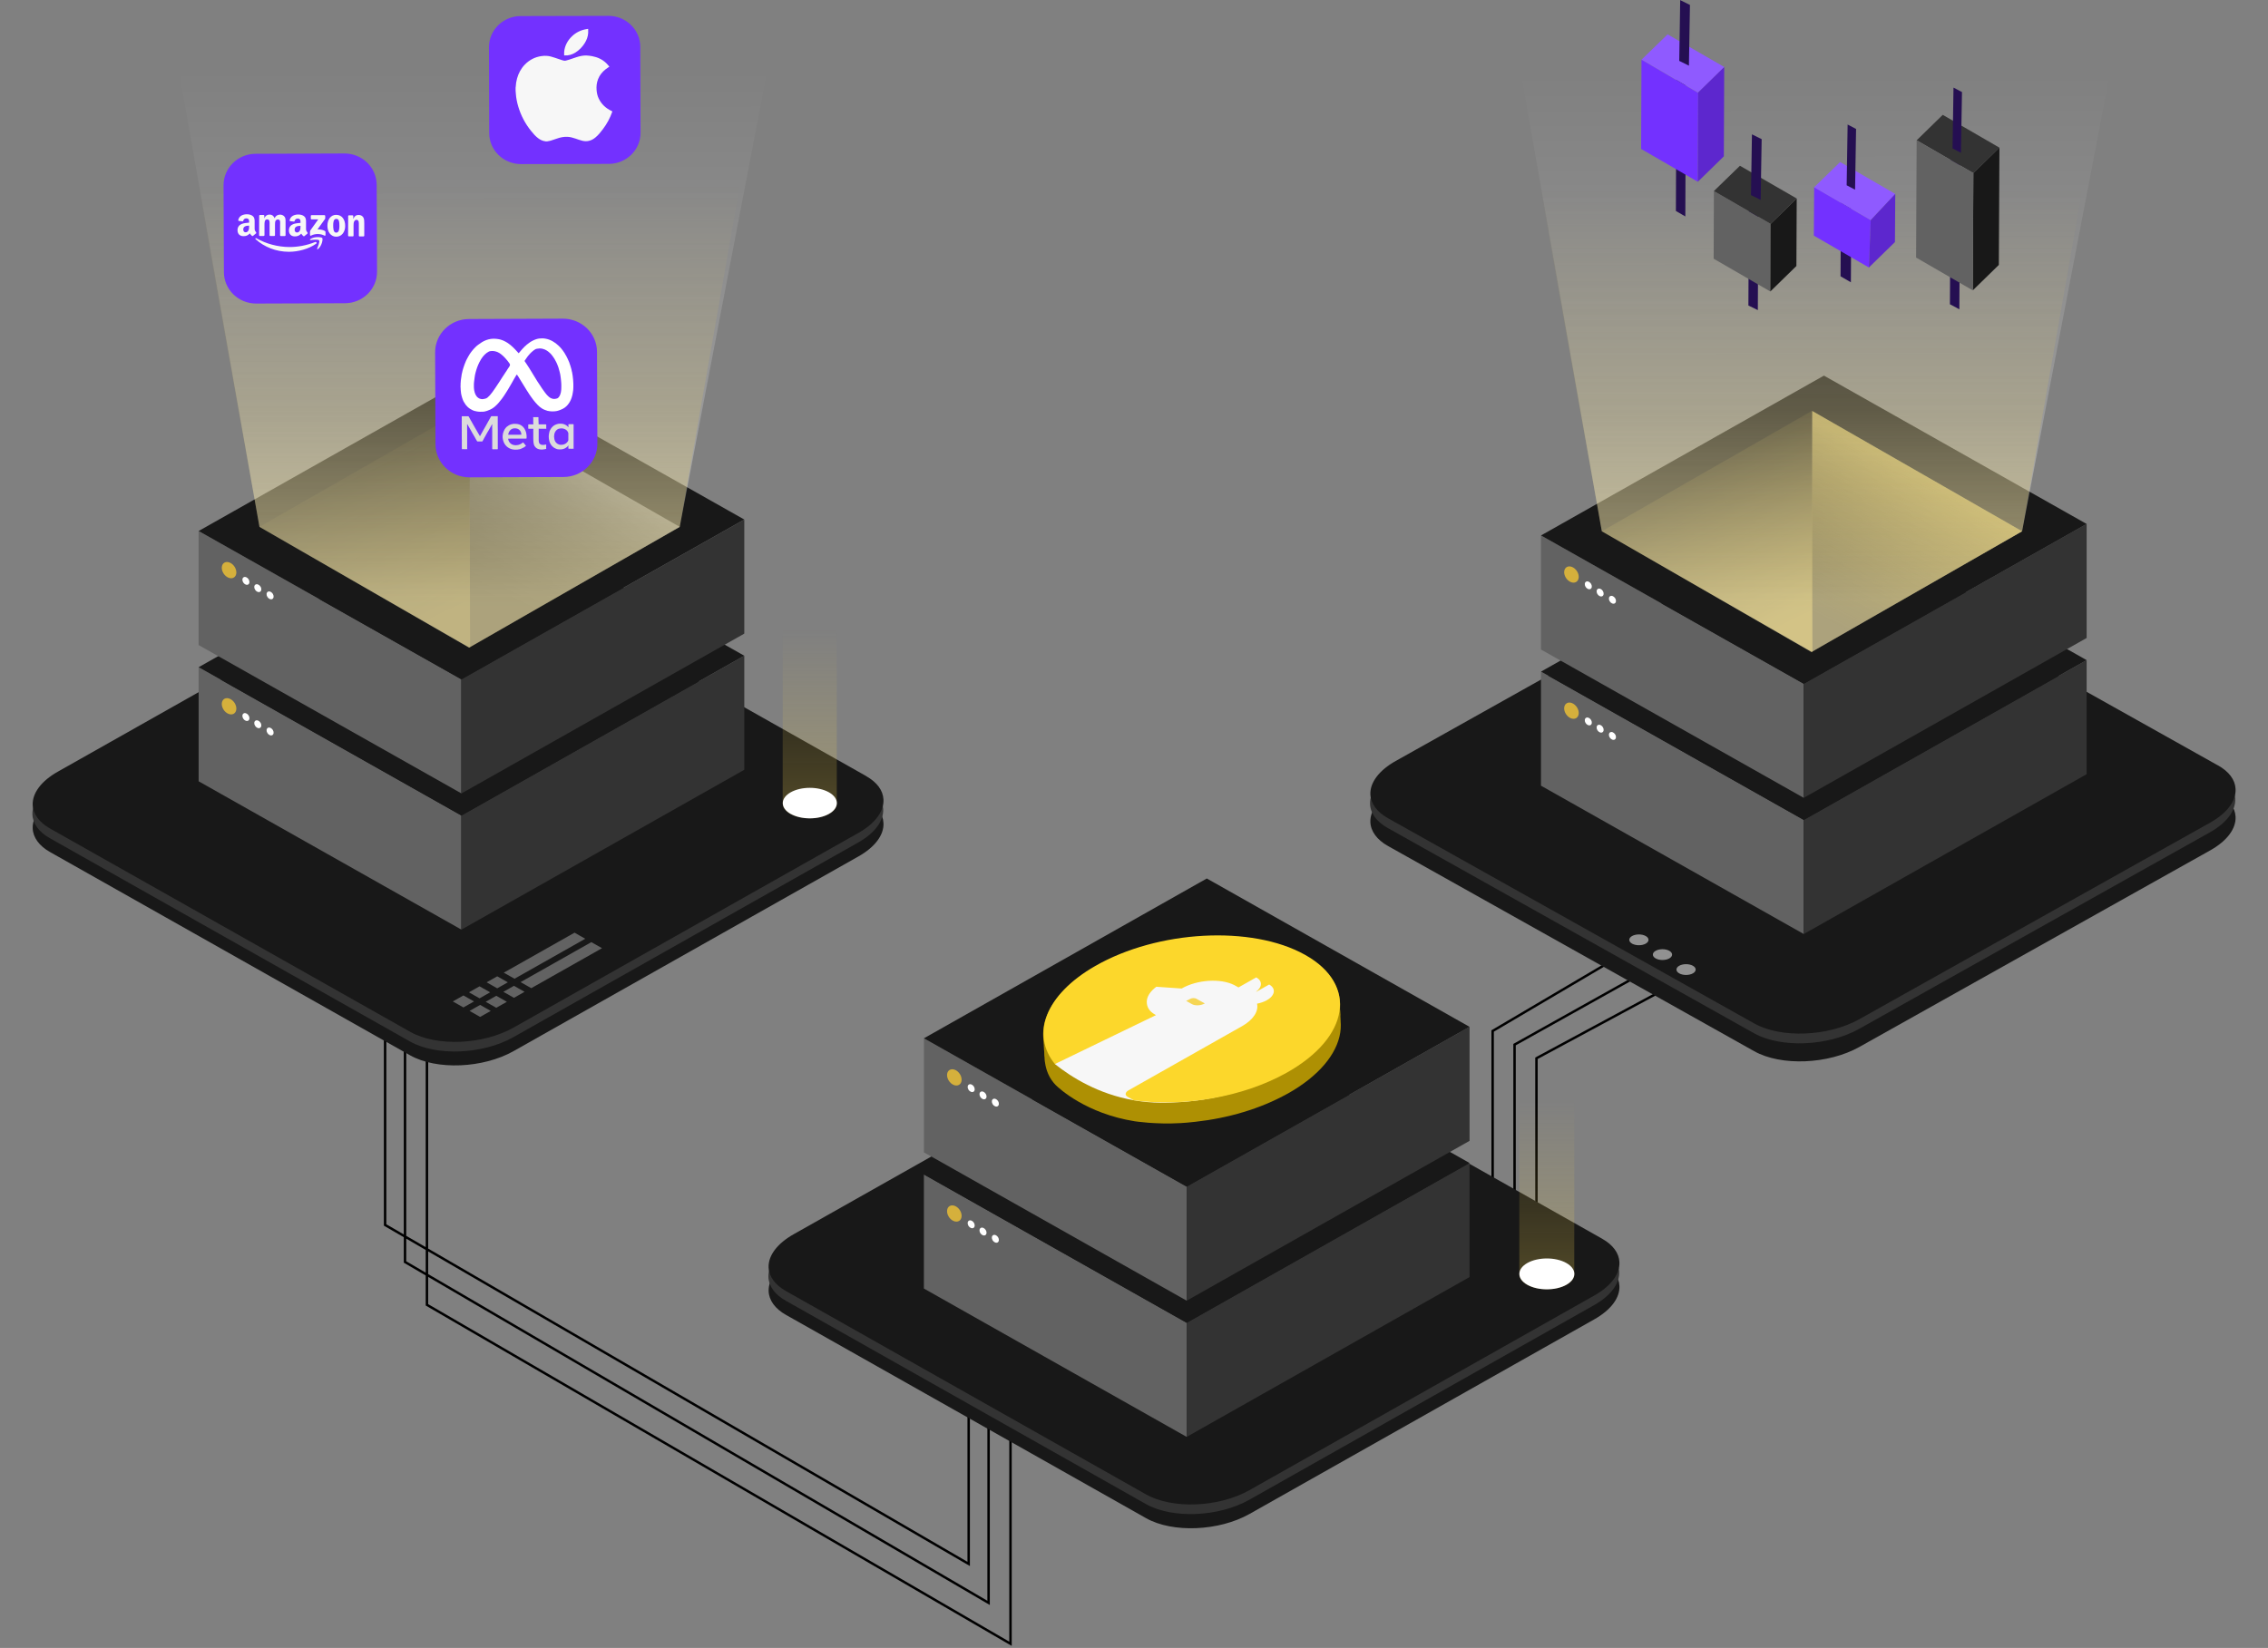 <svg width="560" height="407" viewBox="0 0 560 407" fill="none" xmlns="http://www.w3.org/2000/svg">
<rect x="0" y="0" width="560" height="407" fill="#808080" stroke="none"/>
<path d="M95.087 223.149V302.53L239.18 386.24V348.233M100.005 227.96V311.67L244.098 395.861V348.233M249.507 355.45V405.964L105.415 322.254V229.885" stroke="black" stroke-width="0.6"/>
<path d="M401.996 234.9L368.554 254.624V295.998M408.389 238.748L373.964 257.992V299.847M413.307 243.078L379.374 261.36V303.215" stroke="black" stroke-width="0.6"/>
<path d="M547.616 195.879L457.197 145.2C454.197 143.517 450.174 142.689 445.955 142.689C440.85 142.689 435.45 143.901 431.25 146.249L344.618 194.801C340.566 197.072 338.284 200.064 338.362 202.989C338.431 205.289 339.975 207.406 342.729 208.945L433.149 259.623C439.788 263.347 451.423 262.866 459.105 258.565L545.738 210.013C549.869 207.704 552.141 204.663 551.993 201.7C551.875 199.419 550.37 197.409 547.626 195.869H547.616V195.879Z" fill="#181818"/>
<path d="M547.538 191.424L457.118 140.745C454.118 139.062 450.096 138.234 445.876 138.234C440.771 138.234 435.372 139.446 431.172 141.794L344.539 190.346C340.487 192.617 338.205 195.609 338.284 198.534C338.353 200.834 339.897 202.951 342.651 204.49L433.07 255.168C439.709 258.892 451.345 258.411 459.026 254.11L545.659 205.558C549.79 203.249 552.062 200.208 551.914 197.245C551.796 194.965 550.292 192.954 547.547 191.414H547.538V191.424Z" fill="#333333"/>
<path d="M547.616 189.018L457.197 138.34C454.197 136.656 450.174 135.829 445.955 135.829C440.85 135.829 435.45 137.041 431.25 139.389L344.618 187.941C340.566 190.211 338.284 193.204 338.362 196.129C338.431 198.428 339.975 200.545 342.729 202.085L433.149 252.763C439.788 256.487 451.423 256.005 459.105 251.705L545.738 203.153C549.869 200.843 552.141 197.803 551.993 194.839C551.875 192.559 550.37 190.548 547.626 189.009H547.616V189.018Z" fill="#181818"/>
<path d="M380.489 165.868L445.365 202.489V230.671L380.489 194.041V165.868Z" fill="#626262"/>
<path d="M515.218 163.03L445.365 202.498V230.681L515.218 191.202V163.03Z" fill="#333333"/>
<path d="M450.361 126.39L380.498 165.868L445.374 202.498L515.218 163.03L450.361 126.399V126.39Z" fill="#181818"/>
<path d="M380.489 132.24L445.365 168.861V197.043L380.489 160.413V132.24Z" fill="#626262"/>
<path d="M389.163 143.738C389.93 143.295 390.028 142.112 389.399 141.101C388.759 140.082 387.629 139.61 386.862 140.043C386.095 140.486 385.997 141.669 386.626 142.679C387.265 143.699 388.396 144.171 389.163 143.738Z" fill="#D5B03C"/>
<path d="M389.163 177.366C389.93 176.924 390.028 175.74 389.399 174.73C388.759 173.71 387.629 173.229 386.862 173.671C386.095 174.114 385.997 175.297 386.626 176.308C387.265 177.328 388.396 177.799 389.163 177.366Z" fill="#D5B03C"/>
<path d="M392.734 145.45C393.097 145.239 393.156 144.661 392.842 144.171C392.537 143.68 391.976 143.449 391.613 143.661C391.249 143.872 391.2 144.45 391.504 144.94C391.809 145.431 392.37 145.662 392.734 145.45Z" fill="white"/>
<path d="M392.734 179.069C393.097 178.858 393.156 178.28 392.842 177.79C392.537 177.299 391.976 177.068 391.613 177.28C391.249 177.491 391.2 178.069 391.504 178.559C391.809 179.05 392.37 179.281 392.734 179.069Z" fill="white"/>
<path d="M395.655 147.231C396.018 147.019 396.068 146.442 395.763 145.951C395.458 145.46 394.898 145.229 394.534 145.441C394.17 145.653 394.121 146.23 394.426 146.721C394.73 147.211 395.291 147.442 395.655 147.231Z" fill="white"/>
<path d="M395.655 180.859C396.018 180.647 396.068 180.07 395.763 179.579C395.458 179.089 394.898 178.858 394.534 179.069C394.17 179.281 394.121 179.858 394.426 180.349C394.73 180.84 395.291 181.071 395.655 180.859Z" fill="white"/>
<path d="M398.694 149.02C399.058 148.809 399.117 148.231 398.802 147.741C398.497 147.25 397.937 147.019 397.573 147.231C397.209 147.442 397.15 148.02 397.465 148.51C397.77 149.001 398.33 149.232 398.694 149.02Z" fill="white"/>
<path d="M398.694 182.649C399.058 182.437 399.117 181.86 398.802 181.369C398.497 180.878 397.937 180.647 397.573 180.859C397.209 181.071 397.15 181.648 397.465 182.139C397.77 182.629 398.33 182.86 398.694 182.649Z" fill="white"/>
<path d="M515.218 129.392L445.365 168.861V197.043L515.218 157.564V129.392Z" fill="#333333"/>
<path d="M450.361 92.761L380.498 132.24L445.374 168.87L515.218 129.401L450.361 92.771V92.761Z" fill="#181818"/>
<path d="M449.201 100.574L394.327 131.326L449.201 162.298L504.064 131.547L449.201 100.565V100.574Z" fill="#181818"/>
<path d="M447.342 101.498L395.517 131.21C395.517 131.21 447.499 161.038 447.519 161.038C447.538 161.038 447.342 101.498 447.342 101.498Z" fill="url(#paint0_linear_3_881)" fill-opacity="0.5"/>
<path opacity="0.4" d="M447.46 101.498L499.284 131.21C499.284 131.21 447.302 161.038 447.283 161.038C447.263 161.038 447.46 101.498 447.46 101.498Z" fill="url(#paint1_linear_3_881)"/>
<path d="M395.508 131.201C388.76 93.012 382.013 54.823 375.266 16.643H521.276C513.949 54.832 506.611 93.012 499.284 131.201L447.283 161.029L395.508 131.201Z" fill="url(#paint2_linear_3_881)" fill-opacity="0.5"/>
<path d="M447.46 101.498L499.284 131.21C499.284 131.21 447.302 161.038 447.283 161.038C447.263 161.038 447.46 101.498 447.46 101.498Z" fill="url(#paint3_linear_3_881)" fill-opacity="0.5"/>
<path opacity="0.59" d="M395.508 131.2C388.298 90.933 381.079 50.666 373.869 10.398C423.008 9.013 472.147 7.627 521.276 6.241C513.949 47.894 506.611 89.557 499.284 131.21L447.283 161.038L395.508 131.21V131.2Z" fill="url(#paint4_linear_3_881)" fill-opacity="0.5"/>
<path d="M402.984 233.055C403.908 233.574 405.423 233.574 406.347 233.055C407.272 232.535 407.272 231.688 406.347 231.169C405.423 230.649 403.908 230.649 402.984 231.169C402.059 231.688 402.059 232.535 402.984 233.055Z" fill="#919191"/>
<path d="M408.806 236.702C409.731 237.221 411.246 237.221 412.17 236.702C413.095 236.182 413.095 235.335 412.17 234.816C411.246 234.296 409.731 234.296 408.806 234.816C407.882 235.335 407.882 236.182 408.806 236.702Z" fill="#919191"/>
<path d="M414.629 240.396C415.554 240.916 417.068 240.916 417.993 240.396C418.917 239.877 418.917 239.03 417.993 238.51C417.068 237.991 415.554 237.991 414.629 238.51C413.705 239.03 413.705 239.877 414.629 240.396Z" fill="#919191"/>
<path fill-rule="evenodd" clip-rule="evenodd" d="M413.94 13.419L413.802 52.109L416.132 53.456L416.27 14.776L413.93 13.429V13.41L413.94 13.419Z" fill="#250F52"/>
<path d="M405.216 36.782L419.221 44.893C419.251 37.571 419.271 30.239 419.3 22.916C414.638 20.184 409.976 17.461 405.304 14.728C405.275 22.089 405.245 29.43 405.216 36.782Z" fill="#7331FF"/>
<path d="M419.3 22.916C421.454 20.8 423.598 18.673 425.752 16.556C421.09 13.862 416.418 11.178 411.756 8.484C409.612 10.572 407.458 12.65 405.324 14.728C409.986 17.461 414.648 20.184 419.32 22.916H419.3Z" fill="#8F5AFF"/>
<path d="M419.3 22.839L419.212 44.893C421.356 42.805 423.5 40.697 425.644 38.609C425.674 31.268 425.703 23.907 425.733 16.556C423.589 18.654 421.435 20.751 419.3 22.839Z" fill="#5D27CE"/>
<path fill-rule="evenodd" clip-rule="evenodd" d="M414.864 0.036L414.628 15.036L417.017 16.22L417.273 1.219L414.884 0.036L414.864 0.036Z" fill="#250F52"/>
<path fill-rule="evenodd" clip-rule="evenodd" d="M431.841 46.769L431.703 75.451L434.033 76.587L434.171 47.904L431.831 46.769H431.841Z" fill="#250F52"/>
<path d="M423.126 63.896L437.122 71.988L437.191 55.294L423.185 47.193L423.126 63.896Z" fill="#626262"/>
<path d="M437.181 55.294C439.326 53.197 441.48 51.099 443.614 49.011C438.952 46.317 434.28 43.632 429.618 40.938C427.474 43.026 425.32 45.105 423.185 47.183C427.847 49.877 432.519 52.59 437.181 55.284V55.294Z" fill="#333333"/>
<path d="M437.181 55.294C437.162 60.855 437.142 66.417 437.122 71.978C439.267 69.89 441.411 67.783 443.555 65.695C443.575 60.134 443.604 54.572 443.634 49.011C441.489 51.099 439.335 53.206 437.201 55.294H437.181Z" fill="#181818"/>
<path fill-rule="evenodd" clip-rule="evenodd" d="M432.578 33.183L432.342 48.183L434.731 49.367L434.977 34.366L432.588 33.183H432.568H432.578Z" fill="#250F52"/>
<path fill-rule="evenodd" clip-rule="evenodd" d="M454.591 43.411L454.453 68.235L457.009 69.717L457.147 44.912L454.591 43.43V43.411Z" fill="#250F52"/>
<path d="M447.873 58.2L461.485 66.08L461.918 54.361C457.266 51.638 452.604 48.905 447.942 46.182C447.922 50.175 447.902 54.197 447.863 58.19L447.873 58.2Z" fill="#7331FF"/>
<path d="M461.908 54.361C463.934 52.205 465.951 50.05 467.967 47.895C463.433 45.258 458.889 42.641 454.355 40.014C452.21 42.102 450.056 44.181 447.922 46.259C452.584 48.953 457.256 51.666 461.918 54.361H461.908Z" fill="#8F5AFF"/>
<path d="M461.908 54.361C461.761 58.258 461.603 62.164 461.456 66.061C463.6 63.963 465.744 61.866 467.888 59.778C467.918 55.823 467.938 51.859 467.967 47.895C465.941 50.05 463.935 52.205 461.908 54.361Z" fill="#5D27CE"/>
<path fill-rule="evenodd" clip-rule="evenodd" d="M456.203 30.758L455.968 45.759L458.042 46.846L458.288 31.846L456.213 30.758H456.194H456.203Z" fill="#250F52"/>
<path fill-rule="evenodd" clip-rule="evenodd" d="M481.698 31.095L481.462 75.144L483.792 76.385L484.038 32.336L481.707 31.095H481.688H481.698Z" fill="#250F52"/>
<path d="M487.255 42.747C489.399 40.649 491.543 38.552 493.687 36.464C489.025 33.77 484.353 31.056 479.691 28.362C477.547 30.46 475.403 32.557 473.259 34.645C477.921 37.34 482.593 40.053 487.255 42.747Z" fill="#333333"/>
<path d="M487.255 42.747C487.206 52.398 487.156 62.048 487.107 71.709L493.54 65.426C493.589 55.775 493.638 46.124 493.687 36.464C491.543 38.562 489.399 40.659 487.255 42.747Z" fill="#181818"/>
<path fill-rule="evenodd" clip-rule="evenodd" d="M482.347 21.646L482.111 36.647L484.185 37.734L484.441 22.733L482.366 21.646H482.347Z" fill="#250F52"/>
<path d="M473.111 63.607L487.107 71.709L487.245 42.747L473.249 34.645L473.111 63.607Z" fill="#626262"/>
<path d="M213.853 197.476L124.938 147.269C121.988 145.604 118.034 144.787 113.883 144.787C108.857 144.787 103.555 145.98 99.424 148.318L14.228 196.417C10.235 198.679 8.002 201.632 8.071 204.538C8.14 206.809 9.654 208.916 12.369 210.436L101.283 260.643C107.814 264.328 119.253 263.857 126.807 259.595L211.994 211.495C216.046 209.205 218.298 206.193 218.141 203.259C218.023 200.997 216.548 199.006 213.853 197.485V197.476Z" fill="#181818"/>
<path d="M213.794 194.041L124.879 143.834C121.929 142.17 117.975 141.352 113.824 141.352C108.798 141.352 103.497 142.545 99.365 144.883L14.159 192.983C10.166 195.244 7.923 198.198 8.002 201.103C8.071 203.374 9.586 205.481 12.3 207.002L101.215 257.208C107.746 260.894 119.184 260.422 126.738 256.16L211.925 208.06C215.977 205.77 218.23 202.758 218.072 199.824C217.954 197.563 216.479 195.571 213.784 194.051L213.794 194.041Z" fill="#333333"/>
<path d="M213.853 191.655L124.938 141.448C121.988 139.783 118.034 138.966 113.883 138.966C108.857 138.966 103.555 140.159 99.424 142.497L14.228 190.606C10.235 192.867 8.002 195.821 8.071 198.727C8.14 200.998 9.654 203.105 12.369 204.625L101.283 254.832C107.814 258.517 119.253 258.046 126.807 253.783L211.994 205.683C216.046 203.393 218.298 200.382 218.141 197.447C218.023 195.186 216.548 193.194 213.853 191.674V191.655Z" fill="#181818"/>
<path opacity="0.59" d="M206.604 154.312H193.257V198.554C193.257 199.458 193.906 200.372 195.214 201.065C197.821 202.45 202.04 202.45 204.656 201.065C205.965 200.372 206.614 199.458 206.614 198.554V154.312H206.604Z" fill="url(#paint5_linear_3_881)" fill-opacity="0.5"/>
<path d="M195.234 201.007C197.84 202.479 202.07 202.479 204.676 201.007C207.282 199.535 207.282 197.149 204.676 195.676C202.07 194.204 197.84 194.204 195.234 195.676C192.627 197.149 192.627 199.535 195.234 201.017V201.007Z" fill="white"/>
<path d="M124.397 240.216L141.865 230.344L144.511 231.845L127.043 241.717L124.397 240.226V240.216ZM122.774 244.084L125.391 242.602L122.774 241.12L120.158 242.602L122.774 244.084ZM118.407 246.557L121.024 245.075L118.407 243.593L115.791 245.075L118.407 246.557ZM114.424 248.808L117.04 247.327L114.424 245.845L111.808 247.327L114.424 248.808ZM131.184 244.046L148.652 234.173L146.006 232.682L128.538 242.554L131.184 244.055V244.046ZM126.905 246.432L129.522 244.95L126.905 243.468L124.289 244.95L126.905 246.432ZM122.538 248.895L125.155 247.413L122.538 245.931L119.922 247.413L122.538 248.895ZM118.555 251.146L121.171 249.665L118.555 248.183L115.939 249.665L118.555 251.146Z" fill="#626262"/>
<path d="M49.046 164.781L113.922 201.402V229.584L49.046 192.954V164.781Z" fill="#626262"/>
<path d="M183.775 161.942L113.922 201.411V229.594L183.775 190.115V161.942Z" fill="#333333"/>
<path d="M118.909 125.302L49.046 164.781L113.922 201.411L183.765 161.942L118.909 125.312V125.302Z" fill="#181818"/>
<path d="M49.046 131.143L113.922 167.764V195.946L49.046 159.316V131.143Z" fill="#626262"/>
<path d="M57.71 142.651C58.477 142.208 58.576 141.025 57.946 140.014C57.307 138.994 56.177 138.523 55.41 138.956C54.643 139.398 54.544 140.582 55.174 141.592C55.813 142.612 56.944 143.093 57.71 142.651Z" fill="#D5B03C"/>
<path d="M57.71 176.279C58.477 175.836 58.576 174.653 57.946 173.643C57.307 172.623 56.177 172.151 55.41 172.584C54.643 173.027 54.544 174.21 55.174 175.221C55.813 176.24 56.944 176.712 57.71 176.279Z" fill="#D5B03C"/>
<path d="M61.281 144.354C61.645 144.142 61.694 143.565 61.389 143.074C61.085 142.583 60.524 142.352 60.16 142.564C59.797 142.776 59.738 143.353 60.052 143.844C60.357 144.334 60.918 144.565 61.281 144.354Z" fill="white"/>
<path d="M61.281 177.982C61.645 177.77 61.694 177.193 61.389 176.702C61.085 176.212 60.524 175.981 60.16 176.192C59.797 176.404 59.738 176.981 60.052 177.472C60.357 177.963 60.918 178.194 61.281 177.982Z" fill="white"/>
<path d="M64.212 146.153C64.576 145.941 64.635 145.364 64.32 144.873C64.016 144.383 63.455 144.152 63.091 144.363C62.728 144.575 62.669 145.152 62.983 145.643C63.288 146.134 63.849 146.365 64.212 146.153Z" fill="white"/>
<path d="M64.212 179.762C64.576 179.55 64.635 178.973 64.32 178.482C64.016 177.991 63.455 177.761 63.091 177.972C62.728 178.184 62.669 178.761 62.983 179.252C63.288 179.743 63.849 179.974 64.212 179.762Z" fill="white"/>
<path d="M67.252 147.933C67.615 147.721 67.665 147.144 67.36 146.653C67.055 146.163 66.495 145.932 66.131 146.143C65.767 146.355 65.708 146.932 66.023 147.423C66.328 147.914 66.888 148.145 67.252 147.933Z" fill="white"/>
<path d="M67.252 181.552C67.615 181.34 67.665 180.763 67.36 180.272C67.055 179.781 66.495 179.55 66.131 179.762C65.767 179.974 65.708 180.551 66.023 181.042C66.328 181.532 66.888 181.763 67.252 181.552Z" fill="white"/>
<path d="M183.775 128.314L113.922 167.783V195.965L183.775 156.487V128.314Z" fill="#333333"/>
<path d="M118.909 91.664L49.046 131.143L113.922 167.773L183.765 128.304L118.909 91.674V91.664Z" fill="#181818"/>
<path d="M117.758 99.487L62.885 130.238L117.758 161.211L172.622 130.46L117.758 99.477V99.487Z" fill="#181818"/>
<path opacity="0.52" d="M115.899 100.411L64.075 130.123C64.075 130.123 116.057 159.951 116.076 159.951C116.096 159.951 115.899 100.411 115.899 100.411Z" fill="url(#paint6_linear_3_881)" fill-opacity="0.5"/>
<path opacity="0.4" d="M116.017 100.411L167.842 130.123C167.842 130.123 115.86 159.951 115.84 159.951C115.821 159.951 116.017 100.411 116.017 100.411Z" fill="url(#paint7_linear_3_881)"/>
<path d="M64.065 130.113C57.318 91.924 50.571 53.735 43.814 15.555H189.824C182.497 53.745 175.159 91.934 167.832 130.113L115.83 159.941L64.055 130.113H64.065Z" fill="url(#paint8_linear_3_881)" fill-opacity="0.5"/>
<path opacity="0.59" d="M64.065 130.113C56.856 89.846 49.636 49.578 42.427 9.311C91.566 7.925 140.705 6.54 189.834 5.154C182.507 46.807 175.169 88.47 167.842 130.123L115.84 159.95L64.075 130.123L64.065 130.113Z" fill="url(#paint9_linear_3_881)" fill-opacity="0.5"/>
<path d="M138.977 78.702L115.804 78.789C111.165 78.806 107.419 82.499 107.437 87.037L107.526 109.706C107.544 114.244 111.319 117.909 115.958 117.892L139.13 117.805C143.769 117.787 147.516 114.094 147.498 109.556L147.409 86.887C147.391 82.349 143.616 78.684 138.977 78.702Z" fill="#7331FF"/>
<path d="M128.076 87.2C128.076 87.2 128.164 87.123 128.204 87.085C128.44 86.786 128.686 86.488 128.951 86.209C129.148 85.997 129.345 85.805 129.541 85.593C129.63 85.507 129.719 85.41 129.827 85.343C129.827 85.343 129.827 85.343 129.837 85.343C130.063 85.074 130.378 84.92 130.643 84.689C130.83 84.525 131.046 84.4 131.273 84.275C131.843 83.957 132.433 83.707 133.082 83.611C133.358 83.573 133.633 83.563 133.909 83.563C134.174 83.563 134.43 83.602 134.686 83.64C135.315 83.746 135.895 83.967 136.446 84.275C136.977 84.573 137.449 84.929 137.882 85.343C138.128 85.584 138.374 85.814 138.59 86.084C138.866 86.421 139.131 86.777 139.367 87.142C139.446 87.267 139.505 87.402 139.584 87.527C139.682 87.662 139.751 87.797 139.83 87.941C139.957 88.172 140.075 88.412 140.184 88.653C140.302 88.922 140.43 89.192 140.538 89.461C140.666 89.779 140.764 90.096 140.862 90.414C140.941 90.674 141.02 90.943 141.089 91.203C141.128 91.347 141.148 91.501 141.177 91.645C141.197 91.761 141.246 91.876 141.266 91.992C141.315 92.271 141.364 92.54 141.403 92.819C141.492 93.464 141.551 94.118 141.57 94.772C141.57 95.013 141.57 95.244 141.57 95.484C141.57 95.609 141.57 95.735 141.561 95.85C141.531 96.052 141.561 96.264 141.511 96.475C141.472 96.601 141.472 96.735 141.452 96.87C141.393 97.322 141.295 97.775 141.148 98.207C141.03 98.563 140.882 98.91 140.695 99.237C140.371 99.795 139.967 100.295 139.426 100.68C139.121 100.902 138.787 101.065 138.433 101.2C138.276 101.258 138.128 101.325 137.971 101.373C137.666 101.469 137.371 101.556 137.046 101.575C136.81 101.585 136.574 101.614 136.338 101.604C135.954 101.585 135.581 101.556 135.207 101.469C134.951 101.402 134.705 101.306 134.459 101.209C134.184 101.113 133.948 100.959 133.712 100.805C133.358 100.574 133.043 100.305 132.758 100.007C132.374 99.612 132.01 99.189 131.676 98.756C131.459 98.467 131.263 98.169 131.046 97.89C130.889 97.688 130.761 97.467 130.614 97.255C130.505 97.111 130.407 96.957 130.328 96.793C130.289 96.716 130.23 96.639 130.171 96.572C130.063 96.437 130.004 96.283 129.905 96.139C129.669 95.783 129.443 95.417 129.227 95.042C129.03 94.686 128.784 94.349 128.587 94.003C128.469 93.791 128.342 93.589 128.214 93.397C128.046 93.146 127.928 92.867 127.722 92.636C127.702 92.617 127.683 92.588 127.663 92.569C127.594 92.511 127.574 92.511 127.525 92.588C127.378 92.79 127.269 93.021 127.132 93.243C127.033 93.406 126.915 93.57 126.837 93.743C126.61 94.195 126.345 94.618 126.099 95.052C125.863 95.465 125.617 95.889 125.371 96.293C125.214 96.543 125.056 96.793 124.899 97.043C124.752 97.293 124.594 97.543 124.417 97.784C124.25 98.025 124.083 98.265 123.906 98.506C123.404 99.179 122.863 99.824 122.224 100.382C121.752 100.786 121.24 101.113 120.64 101.315C120.512 101.363 120.384 101.421 120.257 101.469C120.08 101.537 119.903 101.556 119.725 101.614C119.558 101.662 119.371 101.671 119.194 101.681C118.958 101.691 118.722 101.7 118.486 101.691C118.24 101.691 117.994 101.652 117.749 101.614C117.552 101.575 117.355 101.527 117.168 101.488C116.971 101.44 116.794 101.354 116.608 101.267C116.411 101.181 116.224 101.075 116.047 100.959C115.821 100.815 115.614 100.632 115.417 100.449C115.122 100.17 114.876 99.862 114.69 99.506C114.601 99.343 114.473 99.198 114.404 99.025C114.296 98.756 114.178 98.487 114.099 98.207C114.001 97.861 113.903 97.524 113.844 97.168C113.804 96.889 113.765 96.601 113.755 96.322C113.755 96.129 113.745 95.927 113.726 95.735C113.706 95.533 113.696 95.331 113.726 95.138C113.745 95.013 113.726 94.878 113.726 94.744C113.736 94.474 113.755 94.214 113.785 93.945C113.814 93.666 113.854 93.387 113.903 93.108C113.932 92.925 113.981 92.733 113.981 92.54C113.981 92.454 114.021 92.367 114.04 92.28C114.099 92.011 114.168 91.742 114.227 91.472C114.286 91.232 114.365 90.991 114.444 90.751C114.532 90.472 114.631 90.192 114.739 89.913C114.798 89.76 114.876 89.606 114.926 89.452C115.004 89.211 115.122 88.999 115.231 88.778C115.329 88.586 115.427 88.393 115.535 88.21C115.644 88.018 115.752 87.816 115.87 87.623C116.057 87.335 116.244 87.046 116.46 86.777C116.755 86.392 117.08 86.026 117.434 85.689C117.65 85.487 117.867 85.276 118.122 85.112C118.427 84.91 118.712 84.679 119.027 84.487C119.706 84.083 120.434 83.803 121.22 83.698C121.535 83.659 121.84 83.65 122.155 83.659C122.45 83.659 122.735 83.717 123.02 83.746C123.296 83.784 123.571 83.852 123.837 83.948C124.004 84.006 124.161 84.063 124.319 84.131C124.702 84.304 125.066 84.506 125.41 84.737C126.276 85.324 126.994 86.055 127.683 86.825C127.81 86.969 127.928 87.123 128.076 87.258V87.2ZM132.748 86.103C132.63 86.122 132.512 86.142 132.394 86.171C132.276 86.199 132.168 86.267 132.069 86.334C131.951 86.401 131.843 86.478 131.735 86.555C131.558 86.68 131.4 86.825 131.243 86.969C131.096 87.114 130.948 87.248 130.81 87.402C130.751 87.469 130.702 87.566 130.633 87.623C130.486 87.758 130.378 87.922 130.259 88.066C130.082 88.297 129.925 88.537 129.758 88.778C129.689 88.874 129.63 88.971 129.561 89.067C129.522 89.124 129.522 89.172 129.561 89.23C129.699 89.413 129.807 89.606 129.945 89.788C130.073 89.962 130.171 90.144 130.289 90.317C130.437 90.52 130.564 90.741 130.702 90.953C130.781 91.068 130.85 91.193 130.918 91.309C131.046 91.511 131.184 91.713 131.302 91.924C131.42 92.126 131.538 92.319 131.656 92.511C131.873 92.838 132.069 93.166 132.266 93.502C132.394 93.724 132.532 93.935 132.659 94.147C132.866 94.474 133.072 94.801 133.299 95.109C133.486 95.369 133.653 95.638 133.82 95.908C133.928 96.081 134.066 96.245 134.184 96.418C134.292 96.591 134.42 96.745 134.538 96.909C134.666 97.082 134.794 97.255 134.941 97.418C135.148 97.64 135.345 97.861 135.581 98.053C135.807 98.246 136.063 98.381 136.358 98.458C136.535 98.506 136.712 98.544 136.879 98.525C137.115 98.506 137.361 98.477 137.587 98.39C137.666 98.361 137.744 98.323 137.803 98.265C137.941 98.121 138.069 97.967 138.177 97.784C138.256 97.649 138.305 97.515 138.354 97.37C138.413 97.207 138.462 97.043 138.492 96.88C138.531 96.668 138.561 96.447 138.58 96.225C138.6 95.956 138.61 95.686 138.6 95.417C138.6 95.205 138.6 94.984 138.59 94.772C138.59 94.59 138.58 94.407 138.551 94.234C138.521 94.032 138.512 93.829 138.492 93.627C138.462 93.416 138.433 93.214 138.413 93.002C138.374 92.617 138.285 92.232 138.187 91.847C138.089 91.482 137.98 91.116 137.882 90.751C137.813 90.51 137.705 90.279 137.617 90.048C137.528 89.798 137.4 89.557 137.282 89.317C137.046 88.836 136.781 88.383 136.456 87.96C136.348 87.816 136.22 87.691 136.122 87.537C136.023 87.383 135.866 87.287 135.738 87.152C135.512 86.921 135.246 86.729 134.971 86.555C134.686 86.373 134.371 86.248 134.046 86.161C133.623 86.045 133.191 86.017 132.748 86.122V86.103ZM117.139 96.581C117.168 96.793 117.237 97.034 117.335 97.264C117.444 97.524 117.581 97.775 117.778 97.996C117.955 98.188 118.162 98.332 118.398 98.438C118.614 98.535 118.85 98.554 119.076 98.583C119.086 98.583 119.096 98.583 119.106 98.583C119.352 98.535 119.607 98.535 119.853 98.448C120.03 98.381 120.207 98.332 120.345 98.207C120.552 98.025 120.748 97.842 120.935 97.64C121.161 97.39 121.358 97.12 121.565 96.86C121.702 96.678 121.84 96.495 121.958 96.302C122.224 95.889 122.538 95.504 122.784 95.08C122.961 94.792 123.158 94.513 123.345 94.234C123.493 94.012 123.64 93.801 123.768 93.57C123.876 93.387 123.994 93.204 124.122 93.021C124.289 92.771 124.447 92.521 124.614 92.28C124.752 92.078 124.87 91.857 125.027 91.665C125.066 91.626 125.086 91.568 125.115 91.52C125.214 91.357 125.312 91.203 125.41 91.049C125.558 90.828 125.725 90.616 125.853 90.375C125.951 90.183 125.951 90.01 125.833 89.817C125.686 89.586 125.519 89.365 125.351 89.144C125.174 88.913 124.978 88.682 124.771 88.47C124.427 88.105 124.083 87.739 123.67 87.441C123.384 87.239 123.099 87.046 122.775 86.921C122.725 86.902 122.676 86.892 122.627 86.873C122.352 86.757 122.057 86.719 121.761 86.69C121.575 86.671 121.378 86.69 121.191 86.709C121.024 86.719 120.857 86.748 120.709 86.825C120.335 87.017 120.001 87.258 119.706 87.556C119.647 87.614 119.607 87.681 119.548 87.72C119.43 87.797 119.401 87.951 119.273 88.018C119.135 88.258 118.929 88.46 118.791 88.701C118.644 88.951 118.496 89.201 118.368 89.461C117.955 90.279 117.65 91.135 117.424 92.021C117.326 92.396 117.237 92.79 117.198 93.175C117.149 93.57 117.08 93.955 117.05 94.349C117.05 94.503 117.011 94.667 117.011 94.821C117.011 95.09 116.991 95.359 117.011 95.638C117.04 95.937 117.05 96.245 117.119 96.581H117.139Z" fill="white"/>
<path d="M115.299 110.927C115.063 110.956 114.827 110.927 114.591 110.947C114.572 110.947 114.552 110.927 114.542 110.918C114.503 110.908 114.463 110.908 114.424 110.918C114.326 110.947 114.218 110.918 114.119 110.937C114.06 110.937 114.05 110.918 114.05 110.87C114.05 110.725 114.021 110.571 114.031 110.427C114.031 110.312 114.05 110.206 114.031 110.09C114.031 110.042 114.011 109.994 114.031 109.946C114.05 109.898 114.05 109.85 114.031 109.802C114.021 109.744 114.011 109.696 114.031 109.638C114.06 109.513 114.011 109.398 114.031 109.272C114.05 109.09 114.021 108.907 114.041 108.734C114.05 108.647 114.021 108.57 114.021 108.483C114.021 108.233 114.021 107.983 114.021 107.733C114.021 107.569 113.991 107.396 114.021 107.233C114.041 107.136 113.991 107.04 114.011 106.934C114.041 106.752 113.991 106.559 114.031 106.376C114.041 106.299 114.001 106.232 114.011 106.155C114.021 105.905 114.031 105.645 114.011 105.395C114.011 105.376 114.011 105.356 114.011 105.337C114.011 105.077 114.031 104.818 114.011 104.558C114.011 104.5 114.011 104.442 114.011 104.394C114.041 104.221 113.972 104.048 114.031 103.884C113.972 103.682 114.041 103.47 114.011 103.268C114.011 103.22 114.011 103.163 114.011 103.124C114.031 103.047 114.011 102.98 114.001 102.903C114.001 102.864 114.001 102.835 114.021 102.807C114.041 102.749 114.08 102.807 114.109 102.807C114.444 102.787 114.788 102.807 115.122 102.807C115.27 102.807 115.417 102.816 115.565 102.797C115.663 102.778 115.693 102.816 115.742 102.903C115.791 102.989 115.821 103.095 115.899 103.163C115.949 103.201 115.958 103.268 115.978 103.326C116.057 103.48 116.165 103.615 116.224 103.788C116.254 103.875 116.322 103.942 116.372 104.019C116.519 104.25 116.637 104.5 116.775 104.741C116.972 105.077 117.178 105.414 117.365 105.77C117.473 105.982 117.611 106.184 117.729 106.396C117.965 106.809 118.201 107.223 118.437 107.627C118.447 107.646 118.447 107.675 118.476 107.694C118.506 107.714 118.526 107.723 118.545 107.675C118.712 107.358 118.909 107.04 119.076 106.723C119.224 106.444 119.391 106.174 119.529 105.905C119.696 105.578 119.903 105.26 120.08 104.943C120.198 104.731 120.316 104.519 120.434 104.298C120.63 103.942 120.837 103.586 121.034 103.23C121.103 103.105 121.171 102.989 121.24 102.864C121.27 102.807 121.309 102.787 121.398 102.787C121.575 102.787 121.762 102.787 121.939 102.787C122.214 102.787 122.489 102.768 122.765 102.787C122.794 102.787 122.834 102.778 122.873 102.768C122.932 102.903 122.912 103.028 122.902 103.163C122.902 103.374 122.893 103.586 122.902 103.798C122.902 104.048 122.902 104.308 122.902 104.558C122.902 104.866 122.902 105.174 122.902 105.491C122.902 105.809 122.932 106.136 122.912 106.453C122.902 106.694 122.922 106.925 122.912 107.165C122.893 107.406 122.912 107.637 122.912 107.877C122.912 108.233 122.912 108.599 122.912 108.955C122.912 109.186 122.922 109.417 122.912 109.648C122.902 109.888 122.912 110.129 122.912 110.379C122.912 110.543 122.912 110.716 122.912 110.879C122.912 110.918 122.912 110.937 122.863 110.937C122.775 110.937 122.696 110.966 122.607 110.966C122.371 110.956 122.125 110.927 121.88 110.966C121.801 110.976 121.712 110.966 121.624 110.956C121.584 110.956 121.565 110.937 121.555 110.899C121.555 110.86 121.525 110.822 121.535 110.783C121.555 110.543 121.535 110.302 121.535 110.061C121.535 109.821 121.535 109.58 121.535 109.34C121.535 109.022 121.535 108.714 121.535 108.397C121.535 108.166 121.535 107.925 121.535 107.685C121.535 107.367 121.535 107.05 121.535 106.723C121.535 106.415 121.516 106.107 121.525 105.789C121.525 105.51 121.496 105.241 121.545 104.962C121.555 104.895 121.506 104.818 121.545 104.75C121.427 104.846 121.388 104.981 121.309 105.106C121.211 105.27 121.112 105.443 121.024 105.616C120.886 105.866 120.748 106.116 120.601 106.357C120.522 106.501 120.444 106.646 120.345 106.78C120.227 106.963 120.129 107.165 120.021 107.358C119.853 107.637 119.726 107.945 119.539 108.214C119.499 108.272 119.47 108.349 119.44 108.416C119.362 108.609 119.214 108.772 119.135 108.965C119.126 109.003 119.096 109.013 119.057 109.022C118.949 109.042 118.83 109.022 118.722 109.032C118.457 109.042 118.201 109.013 117.935 109.032C117.886 109.032 117.857 109.032 117.827 108.993C117.768 108.897 117.699 108.801 117.64 108.705C117.542 108.541 117.453 108.368 117.355 108.195C117.267 108.041 117.188 107.897 117.099 107.743C117.011 107.589 116.932 107.435 116.834 107.29C116.657 107.04 116.539 106.752 116.381 106.492C116.185 106.174 116.008 105.837 115.821 105.51C115.673 105.26 115.526 105 115.378 104.75C115.29 104.846 115.339 104.971 115.339 105.077C115.339 105.347 115.339 105.616 115.339 105.886C115.339 106.078 115.339 106.261 115.349 106.453C115.349 106.694 115.349 106.944 115.349 107.184C115.349 107.329 115.349 107.473 115.349 107.617C115.349 107.81 115.349 108.002 115.349 108.204C115.349 108.397 115.349 108.589 115.349 108.772C115.349 108.974 115.349 109.167 115.349 109.369C115.349 109.494 115.358 109.628 115.349 109.763C115.349 109.907 115.349 110.052 115.349 110.196C115.349 110.321 115.349 110.446 115.349 110.571C115.349 110.677 115.349 110.773 115.368 110.879C115.358 110.918 115.309 110.918 115.28 110.947L115.299 110.927Z" fill="#DCDCDC"/>
<path d="M135.679 109.032C135.59 108.772 135.541 108.493 135.512 108.224C135.482 107.954 135.482 107.685 135.512 107.406C135.541 107.079 135.63 106.771 135.708 106.453C135.738 106.347 135.817 106.251 135.866 106.145C136.003 105.837 136.22 105.578 136.456 105.347C136.633 105.173 136.849 105.039 137.076 104.923C137.341 104.779 137.636 104.712 137.931 104.654C138.089 104.625 138.256 104.635 138.423 104.635C138.571 104.635 138.718 104.635 138.856 104.663C139.18 104.721 139.475 104.817 139.751 104.991C139.987 105.135 140.174 105.318 140.351 105.51C140.351 105.51 140.357 105.504 140.371 105.491C140.371 105.356 140.341 105.222 140.351 105.087C140.351 105 140.351 104.914 140.351 104.827C140.351 104.827 140.39 104.779 140.41 104.76H140.42C140.607 104.779 140.793 104.76 140.98 104.76C141.167 104.76 141.354 104.769 141.541 104.76C141.58 104.76 141.629 104.76 141.629 104.846C141.62 105.183 141.629 105.51 141.629 105.847C141.629 106.087 141.639 106.328 141.629 106.569C141.629 106.876 141.629 107.184 141.629 107.492C141.629 107.723 141.629 107.964 141.629 108.204C141.629 108.464 141.629 108.724 141.629 108.984C141.629 109.292 141.629 109.59 141.629 109.898C141.629 110.148 141.629 110.398 141.629 110.648C141.629 110.706 141.659 110.764 141.629 110.821C141.59 110.821 141.561 110.821 141.531 110.821C141.325 110.85 141.118 110.821 140.921 110.831C140.774 110.831 140.616 110.793 140.469 110.841C140.439 110.841 140.42 110.831 140.4 110.821C140.4 110.802 140.38 110.793 140.361 110.802C140.331 110.619 140.321 110.427 140.341 110.244C140.341 110.186 140.351 110.138 140.361 110.09C140.361 110.071 140.361 110.032 140.361 110.023C140.331 109.984 140.321 110.023 140.321 110.042C140.311 110.042 140.292 110.061 140.282 110.071C140.115 110.35 139.849 110.514 139.584 110.677C139.505 110.725 139.407 110.764 139.328 110.802C139.298 110.802 139.269 110.802 139.239 110.831C139.082 110.889 138.925 110.937 138.748 110.956C138.679 110.956 138.6 110.956 138.531 110.985C138.285 111.014 138.049 110.985 137.813 110.966C137.528 110.947 137.302 110.821 137.056 110.716C136.81 110.61 136.613 110.446 136.426 110.273C136.299 110.158 136.181 110.023 136.082 109.869C136.013 109.753 135.935 109.638 135.866 109.522C135.787 109.388 135.748 109.253 135.689 109.109C135.669 109.09 135.659 109.051 135.649 109.022L135.679 109.032ZM138.049 105.866C137.872 105.905 137.715 105.982 137.577 106.087C137.184 106.376 136.967 106.771 136.869 107.232C136.79 107.617 136.79 107.993 136.869 108.368C136.938 108.734 137.076 109.08 137.341 109.359C137.528 109.551 137.764 109.696 138.02 109.782C138.266 109.859 138.531 109.898 138.797 109.84C138.925 109.84 139.043 109.821 139.161 109.773C139.643 109.638 140.007 109.349 140.252 108.926C140.302 108.839 140.341 108.753 140.331 108.637C140.321 108.522 140.331 108.397 140.331 108.272C140.331 108.07 140.321 107.868 140.331 107.665C140.331 107.521 140.331 107.386 140.331 107.242C140.341 107.136 140.351 107.011 140.312 106.905C140.184 106.501 139.908 106.203 139.525 106.001C139.397 105.934 139.259 105.895 139.121 105.857C138.994 105.828 138.866 105.799 138.738 105.808C138.63 105.808 138.521 105.828 138.403 105.808C138.276 105.808 138.157 105.828 138.049 105.876V105.866Z" fill="#DCDCDC"/>
<path d="M126.896 104.673C127.23 104.673 127.565 104.673 127.889 104.74C128.351 104.837 128.764 105.048 129.099 105.375C129.345 105.616 129.541 105.885 129.679 106.212C129.797 106.492 129.915 106.771 129.955 107.078C129.984 107.252 130.004 107.425 130.023 107.608C130.023 107.608 130.033 107.675 130.023 107.704C130.023 107.713 130.023 107.723 130.023 107.733C130.023 107.896 130.023 108.069 130.023 108.233C130.023 108.281 130.004 108.3 129.964 108.3C129.925 108.3 129.896 108.32 129.856 108.32C129.502 108.32 129.138 108.32 128.784 108.32C128.519 108.32 128.243 108.339 127.978 108.329C127.751 108.329 127.525 108.329 127.299 108.329C127.043 108.329 126.788 108.329 126.522 108.329C126.178 108.329 125.824 108.329 125.47 108.339C125.47 108.464 125.509 108.579 125.538 108.695C125.637 109.061 125.853 109.34 126.138 109.58C126.266 109.686 126.424 109.763 126.581 109.821C126.768 109.888 126.974 109.955 127.181 109.946C127.358 109.946 127.545 109.965 127.722 109.917C127.869 109.917 128.007 109.878 128.135 109.84C128.479 109.734 128.784 109.551 129.06 109.32C129.158 109.234 129.158 109.234 129.246 109.34C129.443 109.59 129.679 109.821 129.876 110.1C129.532 110.417 129.128 110.648 128.686 110.821C128.656 110.821 128.627 110.821 128.597 110.85C128.548 110.879 128.499 110.879 128.45 110.898C128.361 110.918 128.273 110.927 128.194 110.966C128.076 110.995 127.968 111.014 127.85 111.023C127.781 111.014 127.712 111.023 127.643 111.043C127.614 111.043 127.574 111.043 127.545 111.043C127.496 111.023 127.446 111.043 127.407 111.043C127.26 111.081 127.112 111.052 126.974 111.043C126.669 111.023 126.365 110.966 126.07 110.85C125.922 110.792 125.784 110.725 125.647 110.648C125.312 110.465 125.037 110.225 124.801 109.927C124.574 109.647 124.407 109.33 124.299 108.984C124.299 108.955 124.299 108.926 124.27 108.897C124.27 108.858 124.25 108.83 124.24 108.791C124.171 108.57 124.142 108.329 124.112 108.098C124.083 107.916 124.112 107.723 124.122 107.531C124.132 107.175 124.24 106.848 124.368 106.52C124.437 106.338 124.525 106.155 124.633 105.982C124.83 105.683 125.056 105.414 125.371 105.231C125.47 105.173 125.548 105.096 125.637 105.048C125.824 104.933 126.02 104.856 126.237 104.798C126.237 104.798 126.256 104.788 126.256 104.779C126.453 104.721 126.65 104.692 126.847 104.673C126.847 104.673 126.847 104.673 126.856 104.673C126.866 104.673 126.876 104.673 126.896 104.673ZM126.532 105.876C126.443 105.924 126.345 105.953 126.266 106.01C125.951 106.232 125.725 106.52 125.597 106.876C125.548 107.001 125.509 107.136 125.489 107.271C125.479 107.357 125.47 107.357 125.558 107.367C125.804 107.367 126.04 107.367 126.286 107.367C126.66 107.367 127.033 107.367 127.407 107.367C127.614 107.367 127.82 107.367 128.027 107.367C128.233 107.367 128.44 107.377 128.646 107.357C128.755 107.348 128.755 107.357 128.745 107.252C128.705 106.915 128.597 106.597 128.381 106.328C128.233 106.145 128.056 105.991 127.82 105.905C127.456 105.77 127.083 105.751 126.709 105.828C126.65 105.828 126.591 105.837 126.542 105.876H126.532Z" fill="#DCDCDC"/>
<path d="M134.41 109.85C134.538 109.831 134.666 109.811 134.794 109.792C134.863 109.782 134.882 109.792 134.872 109.869C134.853 110.129 134.872 110.389 134.853 110.648C134.853 110.677 134.853 110.716 134.872 110.754C134.902 110.841 134.863 110.879 134.774 110.879C134.607 110.908 134.44 110.937 134.272 110.976C134.095 110.995 133.909 111.043 133.731 111.033C133.515 111.033 133.289 110.995 133.082 110.947C132.758 110.87 132.473 110.716 132.236 110.475C132.059 110.292 131.912 110.081 131.843 109.84C131.755 109.523 131.705 109.205 131.695 108.868C131.695 108.628 131.676 108.387 131.676 108.147C131.676 107.906 131.676 107.666 131.676 107.425C131.676 107.233 131.676 107.031 131.676 106.838C131.676 106.559 131.656 106.28 131.686 106.001C131.695 105.895 131.695 105.895 131.587 105.895C131.341 105.895 131.086 105.886 130.84 105.895C130.751 105.895 130.673 105.895 130.584 105.895C130.466 105.895 130.427 105.866 130.427 105.751C130.427 105.626 130.437 105.51 130.437 105.385C130.437 105.241 130.437 105.097 130.427 104.962C130.427 104.827 130.446 104.798 130.574 104.808C130.869 104.827 131.164 104.808 131.469 104.808C131.479 104.808 131.489 104.808 131.499 104.808C131.548 104.818 131.607 104.837 131.646 104.808C131.686 104.76 131.695 104.693 131.686 104.625C131.656 104.404 131.666 104.183 131.666 103.961C131.666 103.807 131.646 103.653 131.666 103.49C131.686 103.394 131.666 103.278 131.646 103.163C131.646 103.134 131.627 103.105 131.656 103.076C131.686 103.066 131.695 103.009 131.745 103.018C131.814 103.028 131.873 103.038 131.941 103.018C132.089 102.999 132.246 103.018 132.394 103.018C132.541 103.018 132.689 103.038 132.827 103.018C132.935 102.999 132.945 103.018 132.954 103.124C132.954 103.249 132.935 103.374 132.954 103.49C132.974 103.653 132.935 103.817 132.974 103.981C132.984 104.029 132.974 104.067 132.974 104.115C132.964 104.154 132.954 104.192 132.974 104.231C133.013 104.385 132.994 104.548 132.984 104.702C132.984 104.798 133.023 104.798 133.082 104.808C133.21 104.808 133.348 104.808 133.476 104.808C133.731 104.808 133.987 104.808 134.243 104.808C134.4 104.808 134.558 104.808 134.715 104.808C134.843 104.808 134.892 104.837 134.882 104.952C134.863 105.193 134.892 105.433 134.872 105.674C134.872 105.741 134.912 105.809 134.892 105.886C134.853 105.866 134.813 105.876 134.774 105.886C134.489 105.886 134.204 105.905 133.918 105.886C133.761 105.886 133.594 105.886 133.436 105.895C133.318 105.905 133.191 105.895 133.063 105.876C133.043 105.876 133.023 105.876 133.004 105.886C133.004 105.943 133.004 106.001 133.013 106.049C133.013 106.049 133.013 106.107 133.013 106.136C133.013 106.367 133.013 106.588 133.013 106.819C133.013 107.069 133.013 107.31 133.013 107.56C133.013 107.8 133.013 108.041 133.013 108.281C133.013 108.435 133.013 108.589 133.013 108.743C133.004 108.763 133.013 108.772 133.013 108.782C133.013 108.993 133.053 109.196 133.122 109.388C133.191 109.58 133.348 109.706 133.545 109.792C133.8 109.898 134.066 109.888 134.341 109.869C134.371 109.869 134.4 109.869 134.44 109.869L134.41 109.85Z" fill="#DCDCDC"/>
<path d="M134.272 110.975C134.44 110.947 134.607 110.918 134.774 110.879C134.607 110.937 134.449 110.975 134.272 110.975Z" fill="#DCDCDC"/>
<path d="M128.154 109.821C128.017 109.859 127.879 109.898 127.742 109.898C127.879 109.869 128.017 109.84 128.154 109.821Z" fill="#DCDCDC"/>
<path d="M128.214 110.937C128.292 110.889 128.391 110.889 128.469 110.87C128.391 110.918 128.302 110.927 128.214 110.937Z" fill="#DCDCDC"/>
<path d="M131.745 103.009C131.696 102.999 131.686 103.057 131.656 103.066C131.656 103.028 131.676 102.989 131.725 102.999C131.725 102.999 131.725 102.999 131.735 102.999C131.755 102.999 131.755 102.999 131.735 102.999L131.745 103.009Z" fill="white"/>
<path d="M138.551 110.995C138.62 110.976 138.689 110.966 138.767 110.966C138.698 110.985 138.63 111.004 138.551 110.995Z" fill="white"/>
<path d="M127.653 111.024C127.722 111.004 127.791 110.985 127.86 111.004C127.791 111.033 127.722 111.033 127.653 111.024Z" fill="white"/>
<path d="M134.41 109.851C134.41 109.851 134.351 109.851 134.312 109.851C134.341 109.851 134.371 109.829 134.41 109.851Z" fill="white"/>
<path d="M140.331 110.061C140.331 110.061 140.341 110.004 140.37 110.042C140.38 110.061 140.37 110.09 140.37 110.109C140.35 110.09 140.36 110.061 140.321 110.052L140.331 110.061Z" fill="white"/>
<path d="M127.407 111.034C127.407 111.034 127.505 111.013 127.545 111.034C127.496 111.054 127.446 111.044 127.407 111.034Z" fill="white"/>
<path d="M115.299 110.927C115.299 110.927 115.378 110.908 115.388 110.86C115.408 110.947 115.339 110.927 115.299 110.927Z" fill="white"/>
<path d="M126.895 104.673C126.895 104.673 126.876 104.673 126.856 104.673C126.856 104.673 126.856 104.673 126.847 104.673C126.856 104.673 126.876 104.673 126.885 104.673C126.885 104.673 126.885 104.673 126.895 104.673C126.905 104.694 126.876 104.673 126.895 104.673Z" fill="white"/>
<path d="M134.735 105.867C134.735 105.867 134.813 105.837 134.853 105.867C134.813 105.877 134.774 105.887 134.735 105.867Z" fill="white"/>
<path d="M124.27 108.897C124.27 108.897 124.299 108.955 124.299 108.984C124.27 108.964 124.279 108.926 124.27 108.897Z" fill="#DCDCDC"/>
<path d="M114.424 110.928C114.424 110.928 114.503 110.908 114.542 110.928C114.503 110.948 114.463 110.938 114.424 110.928Z" fill="white"/>
<path d="M141.541 110.85C141.541 110.85 141.61 110.831 141.639 110.85C141.61 110.87 141.571 110.879 141.541 110.85Z" fill="white"/>
<path d="M128.617 110.821C128.617 110.821 128.675 110.793 128.704 110.793C128.675 110.812 128.656 110.831 128.617 110.821Z" fill="#DCDCDC"/>
<path d="M140.361 105.491C140.361 105.491 140.361 105.512 140.341 105.512C140.341 105.502 140.341 105.481 140.361 105.491Z" fill="white"/>
<path d="M139.259 110.84C139.259 110.84 139.308 110.812 139.347 110.812C139.327 110.84 139.298 110.85 139.259 110.84Z" fill="white"/>
<path d="M126.257 104.779C126.257 104.779 126.237 104.79 126.237 104.8C126.237 104.779 126.247 104.79 126.257 104.779Z" fill="white"/>
<path d="M132.984 108.772C132.984 108.772 132.964 108.743 132.984 108.734C132.994 108.743 133.003 108.762 132.984 108.772Z" fill="white"/>
<path d="M130.033 107.745C130.033 107.745 130.033 107.724 130.033 107.714C130.033 107.714 130.033 107.734 130.045 107.734L130.033 107.745Z" fill="white"/>
<path d="M140.38 110.831C140.38 110.831 140.41 110.831 140.419 110.85C140.4 110.86 140.38 110.869 140.38 110.831Z" fill="white"/>
<path d="M140.35 104.827V104.837H140.341V104.827H140.35Z" fill="white"/>
<path d="M138.797 109.84C138.915 109.821 139.043 109.811 139.161 109.773C139.043 109.821 138.925 109.84 138.797 109.84Z" fill="white"/>
<path d="M138.403 105.789C138.285 105.809 138.167 105.837 138.049 105.857C138.157 105.799 138.285 105.789 138.403 105.789Z" fill="white"/>
<path d="M126.699 105.828C126.64 105.847 126.591 105.866 126.532 105.876C126.581 105.838 126.64 105.828 126.699 105.828Z" fill="white"/>
<path d="M85.026 37.903L63.112 37.98C58.723 37.996 55.179 41.489 55.197 45.783L55.286 67.22C55.304 71.514 58.877 74.982 63.266 74.966L85.18 74.889C89.569 74.873 93.112 71.38 93.095 67.086L93.005 45.649C92.987 41.355 89.415 37.887 85.026 37.903Z" fill="#7331FF"/>
<path fill-rule="evenodd" clip-rule="evenodd" d="M78.042 60.201C76.222 61.5 73.576 62.193 71.314 62.183C68.137 62.174 65.275 61.009 63.121 59.085C62.954 58.931 63.101 58.729 63.308 58.844C65.639 60.182 68.531 61 71.511 61.009C73.527 61.009 75.74 60.615 77.786 59.778C78.091 59.653 78.347 59.98 78.052 60.191" fill="#F7F7F7"/>
<path fill-rule="evenodd" clip-rule="evenodd" d="M78.798 59.364C78.572 59.075 77.264 59.22 76.675 59.287C76.498 59.306 76.468 59.152 76.635 59.047C77.677 58.334 79.379 58.546 79.575 58.787C79.772 59.027 79.516 60.702 78.533 61.49C78.385 61.616 78.238 61.548 78.307 61.385C78.533 60.846 79.025 59.653 78.789 59.364" fill="#F7F7F7"/>
<path fill-rule="evenodd" clip-rule="evenodd" d="M76.743 53.995V53.302C76.743 53.196 76.832 53.129 76.93 53.129H80.116C80.214 53.139 80.303 53.216 80.303 53.322V53.918C80.303 54.014 80.214 54.149 80.057 54.351L78.395 56.651C79.005 56.641 79.654 56.728 80.204 57.035C80.332 57.103 80.362 57.209 80.372 57.305V58.046C80.372 58.152 80.254 58.267 80.136 58.2C79.162 57.69 77.864 57.632 76.773 58.2C76.665 58.258 76.547 58.142 76.547 58.036V57.334C76.547 57.218 76.547 57.026 76.665 56.853L78.582 54.178H76.921C76.822 54.178 76.734 54.101 76.734 53.995" fill="#F7F7F7"/>
<path fill-rule="evenodd" clip-rule="evenodd" d="M65.118 58.286H64.154C64.065 58.277 63.987 58.209 63.977 58.123L63.996 53.264C63.996 53.167 64.085 53.09 64.183 53.09H65.088C65.187 53.09 65.255 53.167 65.265 53.254V53.889H65.285C65.521 53.273 65.964 52.994 66.564 52.994C67.164 52.994 67.547 53.283 67.813 53.899C68.049 53.283 68.58 53.004 69.15 53.004C69.554 53.004 69.996 53.167 70.272 53.543C70.576 53.956 70.508 54.543 70.508 55.063V58.132C70.488 58.228 70.409 58.306 70.301 58.306H69.337C69.239 58.296 69.16 58.219 69.16 58.123V55.544C69.17 55.342 69.19 54.832 69.15 54.63C69.082 54.303 68.865 54.207 68.58 54.207C68.344 54.207 68.098 54.361 68 54.601C67.901 54.842 67.911 55.255 67.901 55.534V58.113C67.891 58.209 67.803 58.286 67.704 58.286H66.741C66.642 58.277 66.564 58.2 66.564 58.103V55.525C66.573 54.986 66.672 54.187 65.983 54.178C65.295 54.168 65.314 54.957 65.305 55.515V58.094C65.295 58.19 65.206 58.267 65.108 58.267" fill="#F7F7F7"/>
<path fill-rule="evenodd" clip-rule="evenodd" d="M83.029 53.062C84.465 53.062 85.242 54.274 85.232 55.814C85.232 57.295 84.356 58.469 83.009 58.46C81.661 58.45 80.835 57.247 80.845 55.737C80.855 54.226 81.632 53.052 83.038 53.052M83.038 54.053C82.32 54.053 82.271 55.005 82.271 55.592C82.271 56.179 82.252 57.459 83.009 57.459C83.766 57.459 83.796 56.439 83.806 55.814C83.806 55.4 83.796 54.909 83.668 54.524C83.56 54.188 83.343 54.053 83.038 54.053Z" fill="#F7F7F7"/>
<path fill-rule="evenodd" clip-rule="evenodd" d="M87.09 58.373H86.127C86.028 58.363 85.95 58.286 85.95 58.19L85.969 53.331C85.969 53.245 86.058 53.177 86.156 53.177H87.051C87.139 53.177 87.208 53.245 87.228 53.322V54.062H87.238C87.513 53.398 87.897 53.081 88.565 53.09C88.998 53.09 89.421 53.245 89.696 53.668C89.951 54.062 89.942 54.707 89.942 55.178V58.238C89.922 58.325 89.834 58.392 89.745 58.392H88.772C88.683 58.383 88.614 58.315 88.605 58.238V55.602C88.614 55.073 88.683 54.293 88.014 54.293C87.778 54.293 87.562 54.447 87.454 54.678C87.316 54.976 87.297 55.275 87.297 55.602V58.219C87.287 58.315 87.198 58.392 87.1 58.392" fill="#F7F7F7"/>
<path fill-rule="evenodd" clip-rule="evenodd" d="M74.196 55.996C74.196 56.362 74.196 56.67 74.009 56.997C73.852 57.267 73.606 57.43 73.34 57.42C72.967 57.42 72.75 57.142 72.75 56.728C72.75 55.919 73.498 55.775 74.196 55.775V55.977M75.16 58.315C75.091 58.373 75.003 58.373 74.934 58.335C74.609 58.075 74.56 57.95 74.383 57.7C73.852 58.229 73.468 58.383 72.78 58.383C71.963 58.383 71.334 57.882 71.334 56.901C71.334 56.131 71.767 55.612 72.376 55.361C72.908 55.14 73.635 55.102 74.196 55.044V54.919C74.196 54.697 74.216 54.428 74.078 54.236C73.96 54.062 73.734 53.986 73.537 53.986C73.163 53.986 72.839 54.168 72.76 54.553C72.74 54.64 72.681 54.726 72.593 54.726L71.658 54.621C71.58 54.601 71.491 54.544 71.511 54.419C71.727 53.302 72.76 52.975 73.685 52.975C74.157 52.975 74.766 53.1 75.14 53.456C75.612 53.889 75.563 54.467 75.563 55.082V56.554C75.563 56.997 75.74 57.19 75.917 57.43C75.976 57.517 75.996 57.623 75.917 57.68C75.721 57.844 75.367 58.142 75.17 58.306" fill="#F7F7F7"/>
<path fill-rule="evenodd" clip-rule="evenodd" d="M61.508 55.948C61.508 56.314 61.508 56.622 61.321 56.949C61.164 57.218 60.918 57.382 60.652 57.372C60.279 57.372 60.062 57.093 60.062 56.679C60.062 55.871 60.81 55.727 61.508 55.727V55.929M62.472 58.258C62.403 58.315 62.315 58.315 62.246 58.277C61.921 58.017 61.872 57.892 61.695 57.642C61.164 58.171 60.79 58.325 60.092 58.325C59.275 58.325 58.646 57.825 58.646 56.843C58.646 56.073 59.079 55.554 59.688 55.304C60.22 55.082 60.947 55.044 61.508 54.986V54.861C61.508 54.64 61.528 54.37 61.39 54.178C61.272 54.005 61.046 53.928 60.849 53.928C60.475 53.928 60.151 54.111 60.072 54.495C60.052 54.582 59.993 54.669 59.905 54.669L58.971 54.563C58.892 54.543 58.803 54.486 58.823 54.361C59.039 53.245 60.072 52.917 60.997 52.917C61.469 52.917 62.079 53.042 62.452 53.398C62.925 53.831 62.875 54.409 62.875 55.025V56.497C62.875 56.939 63.052 57.132 63.229 57.372C63.288 57.459 63.308 57.565 63.229 57.622C63.033 57.786 62.679 58.084 62.482 58.248" fill="#F7F7F7"/>
<path d="M150.226 3.919L128.558 3.971C124.223 3.982 120.719 7.428 120.731 11.668L120.791 32.865C120.803 37.106 124.327 40.535 128.662 40.524L150.33 40.472C154.665 40.462 158.169 37.016 158.157 32.775L158.097 11.578C158.085 7.338 154.561 3.908 150.226 3.919Z" fill="#7331FF"/>
<path d="M135.148 34.915H134.695C134.695 34.915 134.656 34.896 134.627 34.886C133.977 34.819 133.427 34.54 132.915 34.164C132.227 33.655 131.676 33.02 131.145 32.356C129.689 30.556 128.637 28.555 127.978 26.361C127.663 25.303 127.437 24.216 127.368 23.109C127.348 22.869 127.328 22.628 127.309 22.387C127.309 22.137 127.309 21.887 127.309 21.637C127.309 21.579 127.338 21.521 127.338 21.464C127.368 20.761 127.476 20.078 127.663 19.395C128.017 18.096 128.637 16.932 129.591 15.95C130.712 14.796 132.079 14.084 133.682 13.853C134.115 13.786 134.558 13.766 135 13.795C135.659 13.834 136.299 14.026 136.928 14.238C137.558 14.449 138.197 14.671 138.826 14.873C139.112 14.959 139.407 15.056 139.712 14.969C139.977 14.892 140.253 14.825 140.518 14.738C141.148 14.526 141.777 14.305 142.407 14.103C143.193 13.853 144 13.67 144.836 13.709C145.298 13.728 145.76 13.786 146.213 13.872C147.551 14.122 148.751 14.671 149.714 15.623C149.98 15.883 150.216 16.172 150.462 16.451C150.128 16.691 149.813 16.893 149.518 17.124C148.701 17.769 148.072 18.548 147.688 19.511C147.334 20.396 147.226 21.31 147.305 22.253C147.364 22.965 147.511 23.657 147.816 24.302C148.495 25.745 149.616 26.765 151.072 27.439C151.18 27.487 151.2 27.535 151.16 27.641C150.619 29.171 149.852 30.595 148.869 31.894C148.298 32.644 147.718 33.395 146.97 33.991C146.046 34.742 144.993 35.05 143.813 34.771C143.233 34.626 142.662 34.424 142.092 34.222C141.452 34.001 140.813 33.828 140.134 33.789C139.21 33.741 138.325 33.934 137.459 34.242C136.967 34.415 136.466 34.588 135.954 34.742C135.689 34.819 135.413 34.848 135.138 34.905L135.148 34.915Z" fill="#F7F7F7"/>
<path d="M145.229 7.127C145.229 7.464 145.249 7.8 145.229 8.137C145.17 9.042 144.865 9.869 144.384 10.639C143.803 11.572 143.056 12.352 142.121 12.948C141.305 13.468 140.41 13.756 139.426 13.689C139.397 13.689 139.367 13.689 139.298 13.679C139.298 13.4 139.279 13.112 139.298 12.842C139.436 11.303 140.134 10.004 141.256 8.936C142.249 7.993 143.449 7.416 144.816 7.194C144.924 7.175 145.043 7.156 145.151 7.137C145.18 7.137 145.21 7.137 145.239 7.137L145.229 7.127Z" fill="#F7F7F7"/>
<path d="M395.557 311.786L306.642 261.579C303.692 259.914 299.738 259.097 295.587 259.097C290.561 259.097 285.26 260.29 281.129 262.628L195.942 310.727C191.958 312.979 189.706 315.942 189.785 318.848C189.854 321.119 191.368 323.226 194.083 324.746L282.997 374.953C289.528 378.638 300.967 378.167 308.521 373.904L393.708 325.805C397.76 323.515 400.012 320.503 399.855 317.569C399.737 315.307 398.262 313.316 395.567 311.795L395.557 311.786Z" fill="#181818"/>
<path d="M395.498 308.284L306.583 258.077C303.633 256.412 299.679 255.594 295.528 255.594C290.502 255.594 285.201 256.787 281.07 259.126L195.883 307.225C191.9 309.477 189.647 312.44 189.726 315.346C189.795 317.617 191.309 319.724 194.024 321.244L282.939 371.451C289.469 375.136 300.908 374.665 308.462 370.402L393.649 322.303C397.701 320.013 399.953 317.001 399.796 314.066C399.678 311.805 398.203 309.813 395.508 308.293L395.498 308.284Z" fill="#333333"/>
<path d="M395.557 305.907L306.642 255.69C303.692 254.026 299.738 253.208 295.587 253.208C290.561 253.208 285.26 254.401 281.129 256.739L195.932 304.839C191.949 307.09 189.696 310.054 189.775 312.96C189.844 315.23 191.359 317.338 194.073 318.858L282.978 369.074C289.509 372.759 300.948 372.298 308.501 368.026L393.698 319.926C397.75 317.636 400.003 314.634 399.855 311.69C399.737 309.438 398.262 307.437 395.567 305.916L395.557 305.907Z" fill="#181818"/>
<path opacity="0.59" d="M388.711 270.171H375.138V314.836C375.138 315.75 375.797 316.664 377.125 317.366C379.771 318.762 384.069 318.762 386.724 317.366C388.052 316.664 388.711 315.75 388.711 314.836V270.171Z" fill="url(#paint10_linear_3_881)" fill-opacity="0.5"/>
<path d="M377.135 317.309C379.78 318.8 384.089 318.8 386.744 317.309C389.39 315.817 389.39 313.412 386.744 311.921C384.098 310.429 379.79 310.429 377.135 311.921C374.489 313.412 374.489 315.817 377.135 317.309Z" fill="white"/>
<path d="M228.124 290.06L293 326.68V354.863L228.124 318.232V290.06Z" fill="#626262"/>
<path d="M362.853 287.221L293 326.69V354.873L362.853 315.394V287.221Z" fill="#333333"/>
<path d="M297.987 250.581L228.124 290.06L293 326.69L362.843 287.221L297.987 250.591V250.581Z" fill="#181818"/>
<path d="M228.124 256.422L293 293.042V321.225L228.124 284.594V256.422Z" fill="#626262"/>
<path d="M236.789 267.929C237.556 267.487 237.654 266.303 237.025 265.293C236.386 264.273 235.255 263.802 234.488 264.235C233.721 264.677 233.623 265.861 234.252 266.871C234.891 267.891 236.022 268.372 236.789 267.929Z" fill="#D5B03C"/>
<path d="M236.789 301.548C237.556 301.106 237.654 299.922 237.025 298.912C236.386 297.892 235.255 297.42 234.488 297.853C233.721 298.296 233.623 299.479 234.252 300.49C234.891 301.51 236.022 301.981 236.789 301.548Z" fill="#D5B03C"/>
<path d="M240.359 269.632C240.723 269.421 240.772 268.843 240.468 268.353C240.163 267.862 239.602 267.631 239.238 267.843C238.875 268.054 238.825 268.632 239.13 269.122C239.435 269.613 239.996 269.844 240.359 269.632Z" fill="white"/>
<path d="M240.359 303.261C240.723 303.049 240.772 302.472 240.468 301.981C240.163 301.49 239.602 301.26 239.238 301.471C238.875 301.683 238.825 302.26 239.13 302.751C239.435 303.242 239.996 303.473 240.359 303.261Z" fill="white"/>
<path d="M243.281 271.422C243.644 271.21 243.703 270.633 243.389 270.142C243.084 269.652 242.524 269.421 242.16 269.632C241.796 269.844 241.747 270.421 242.052 270.912C242.356 271.403 242.917 271.634 243.281 271.422Z" fill="white"/>
<path d="M243.281 305.051C243.644 304.839 243.703 304.262 243.389 303.771C243.084 303.28 242.524 303.049 242.16 303.261C241.796 303.473 241.747 304.05 242.052 304.541C242.356 305.031 242.917 305.262 243.281 305.051Z" fill="white"/>
<path d="M246.33 273.212C246.693 273 246.743 272.423 246.438 271.932C246.133 271.442 245.573 271.211 245.209 271.422C244.845 271.634 244.796 272.211 245.101 272.702C245.405 273.193 245.966 273.424 246.33 273.212Z" fill="white"/>
<path d="M246.33 306.84C246.693 306.629 246.743 306.051 246.438 305.561C246.133 305.07 245.573 304.839 245.209 305.051C244.845 305.262 244.796 305.84 245.101 306.331C245.405 306.821 245.966 307.052 246.33 306.84Z" fill="white"/>
<path d="M362.853 253.584L293 293.052V321.235L362.853 281.756V253.584Z" fill="#333333"/>
<path d="M297.987 216.953L228.124 256.431L293 293.062L362.843 253.593L297.987 216.963V216.953Z" fill="#181818"/>
<path d="M296.826 224.756L241.953 255.508L296.826 286.48L351.69 255.729L296.826 224.746V224.756Z" fill="#181818"/>
<path fill-rule="evenodd" clip-rule="evenodd" d="M317.904 270.104C311.236 273.837 303.18 276.175 295.135 277.051C295.046 277.061 294.948 277.07 294.849 277.08C293.659 277.215 292.558 277.311 291.554 277.369C285.368 277.744 280.145 276.916 280.145 276.916C268.254 275.021 261.546 268.863 260.68 267.987C260.415 267.718 260.188 267.448 260.188 267.448C258.487 265.437 258.133 263.176 257.995 262.214C257.995 262.214 257.631 259.915 258.202 257.576C259.392 252.727 263.562 247.801 270.624 243.759C286.056 234.898 309.308 233.637 322.438 240.998C335.549 248.33 333.464 261.387 317.914 270.114L317.904 270.104Z" fill="#AE9003"/>
<path fill-rule="evenodd" clip-rule="evenodd" d="M317.806 267.631C311.137 271.364 303.062 273.645 295.017 274.578C294.928 274.588 294.83 274.597 294.731 274.607C293.541 274.742 292.44 274.838 291.436 274.895C285.24 275.271 280.017 274.443 280.017 274.443C267.998 273.491 261.398 266.39 260.533 265.514C260.267 265.245 260.041 264.975 260.041 264.975C258.251 263.051 257.916 260.713 257.838 259.741C257.838 259.741 257.474 257.441 258.044 255.103C259.234 250.254 263.415 245.328 270.477 241.286C285.928 232.425 309.2 231.164 322.34 238.525C335.471 245.857 333.376 258.914 317.806 267.641V267.631Z" fill="#AE9003"/>
<path fill-rule="evenodd" clip-rule="evenodd" d="M317.717 265.158C311.039 268.892 302.964 271.23 294.899 272.105C294.81 272.115 294.712 272.124 294.613 272.134C293.423 272.269 292.322 272.365 291.318 272.423C285.122 272.798 279.889 271.97 279.889 271.97C267.978 270.075 261.251 263.917 260.375 263.041C260.11 262.772 259.884 262.503 259.884 262.503C258.182 260.492 257.828 258.23 257.68 257.268C257.68 257.268 257.316 254.969 257.887 252.631C259.077 247.781 263.267 242.855 270.329 238.814C285.801 229.952 309.091 228.691 322.252 236.052C335.392 243.384 333.307 256.441 317.717 265.168V265.158Z" fill="#AE9003"/>
<path d="M260.464 262.791C264.575 266.053 271.145 270.19 279.939 271.73C284.719 272.567 288.564 272.355 291.348 272.192C296.295 271.893 303.633 270.845 312.082 267.256C314.019 264.398 317.432 258.471 317.57 250.514C317.639 246.732 317.698 243.249 315.593 240.536C310.124 233.464 294.013 236.706 285.535 239.997C271.165 245.578 263.572 257.191 260.464 262.801V262.791Z" fill="#F7F7F7"/>
<path fill-rule="evenodd" clip-rule="evenodd" d="M260.464 262.791L285.427 250.706L285.26 250.61C283.765 249.773 283.165 248.724 283.155 247.444C283.145 246.165 283.991 244.827 285.515 243.701L291.761 244.134L291.8 244.115C293.63 243.066 296.02 242.393 298.43 242.239C300.839 242.085 303.111 242.451 304.744 243.278L305.796 243.865L310.183 241.383C310.931 241.796 311.344 242.383 311.334 243.028C311.334 243.673 310.911 244.336 310.173 244.904L310.222 244.933L313.38 243.143C313.94 243.451 314.314 243.865 314.462 244.327C314.609 244.789 314.521 245.289 314.216 245.77C313.911 246.261 313.39 246.703 312.721 247.069C312.052 247.435 311.236 247.714 310.38 247.877C310.596 248.82 310.36 249.831 309.711 250.802C309.062 251.774 308.019 252.679 306.672 253.439L278.65 269.276C278.237 269.507 278.001 269.796 277.942 270.104C277.903 270.402 278.08 270.681 278.414 270.874L279.958 271.74C292.164 273.414 306.81 271.037 317.707 264.927C333.267 256.2 335.343 243.143 322.232 235.812C309.101 228.451 285.86 229.711 270.427 238.573C258.044 245.674 254.523 255.507 260.484 262.81L260.464 262.791Z" fill="#FCD72B"/>
<path d="M293.797 246.723C294.013 246.598 294.308 246.521 294.613 246.501C294.918 246.482 295.194 246.54 295.381 246.646L297.485 247.82C297.033 248.079 296.443 248.243 295.853 248.282C295.253 248.31 294.712 248.214 294.328 248.002L292.872 247.194L293.807 246.732L293.797 246.723Z" fill="#F6D654"/>
<defs>
<linearGradient id="paint0_linear_3_881" x1="416.34" y1="106.376" x2="440.075" y2="154.989" gradientUnits="userSpaceOnUse">
<stop stop-color="#F6D654" stop-opacity="0"/>
<stop offset="1" stop-color="#F6D654"/>
</linearGradient>
<linearGradient id="paint1_linear_3_881" x1="478.452" y1="106.386" x2="454.726" y2="154.979" gradientUnits="userSpaceOnUse">
<stop offset="0.21" stop-color="white"/>
<stop offset="0.31" stop-color="white" stop-opacity="0.78"/>
<stop offset="0.43" stop-color="white" stop-opacity="0.54"/>
<stop offset="0.55" stop-color="white" stop-opacity="0.35"/>
<stop offset="0.66" stop-color="white" stop-opacity="0.2"/>
<stop offset="0.76" stop-color="white" stop-opacity="0.09"/>
<stop offset="0.85" stop-color="white" stop-opacity="0.02"/>
<stop offset="0.91" stop-color="white" stop-opacity="0"/>
</linearGradient>
<linearGradient id="paint2_linear_3_881" x1="448.266" y1="17.153" x2="448.313" y2="148.183" gradientUnits="userSpaceOnUse">
<stop stop-color="white" stop-opacity="0"/>
<stop offset="0.2" stop-color="white" stop-opacity="0.11"/>
<stop offset="0.65" stop-color="white" stop-opacity="0.4"/>
<stop offset="0.93" stop-color="white" stop-opacity="0.85"/>
<stop offset="1" stop-color="white"/>
</linearGradient>
<linearGradient id="paint3_linear_3_881" x1="478.452" y1="106.386" x2="454.726" y2="154.979" gradientUnits="userSpaceOnUse">
<stop stop-color="#F6D654"/>
<stop offset="1" stop-color="#F6D654" stop-opacity="0"/>
</linearGradient>
<linearGradient id="paint4_linear_3_881" x1="447.588" y1="46.567" x2="447.625" y2="150.848" gradientUnits="userSpaceOnUse">
<stop stop-color="#F6D654" stop-opacity="0"/>
<stop offset="1" stop-color="#F6D654"/>
</linearGradient>
<linearGradient id="paint5_linear_3_881" x1="199.935" y1="155.4" x2="199.935" y2="207.492" gradientUnits="userSpaceOnUse">
<stop stop-color="#F6D654" stop-opacity="0"/>
<stop offset="1" stop-color="#F6D654"/>
</linearGradient>
<linearGradient id="paint6_linear_3_881" x1="84.897" y1="105.289" x2="108.633" y2="153.892" gradientUnits="userSpaceOnUse">
<stop stop-color="#F6D654" stop-opacity="0"/>
<stop offset="1" stop-color="#F6D654"/>
</linearGradient>
<linearGradient id="paint7_linear_3_881" x1="147.01" y1="105.299" x2="123.293" y2="153.892" gradientUnits="userSpaceOnUse">
<stop offset="0.21" stop-color="white"/>
<stop offset="0.31" stop-color="white" stop-opacity="0.78"/>
<stop offset="0.43" stop-color="white" stop-opacity="0.54"/>
<stop offset="0.55" stop-color="white" stop-opacity="0.35"/>
<stop offset="0.66" stop-color="white" stop-opacity="0.2"/>
<stop offset="0.76" stop-color="white" stop-opacity="0.09"/>
<stop offset="0.85" stop-color="white" stop-opacity="0.02"/>
<stop offset="0.91" stop-color="white" stop-opacity="0"/>
</linearGradient>
<linearGradient id="paint8_linear_3_881" x1="116.824" y1="16.065" x2="116.871" y2="147.096" gradientUnits="userSpaceOnUse">
<stop stop-color="white" stop-opacity="0"/>
<stop offset="0.2" stop-color="white" stop-opacity="0.11"/>
<stop offset="0.65" stop-color="white" stop-opacity="0.4"/>
<stop offset="0.93" stop-color="white" stop-opacity="0.85"/>
<stop offset="1" stop-color="white"/>
</linearGradient>
<linearGradient id="paint9_linear_3_881" x1="116.135" y1="45.479" x2="116.173" y2="149.761" gradientUnits="userSpaceOnUse">
<stop stop-color="#F6D654" stop-opacity="0"/>
<stop offset="1" stop-color="#F6D654"/>
</linearGradient>
<linearGradient id="paint10_linear_3_881" x1="381.925" y1="271.278" x2="381.925" y2="323.861" gradientUnits="userSpaceOnUse">
<stop stop-color="#F6D654" stop-opacity="0"/>
<stop offset="1" stop-color="#F6D654"/>
</linearGradient>
</defs>
</svg>
